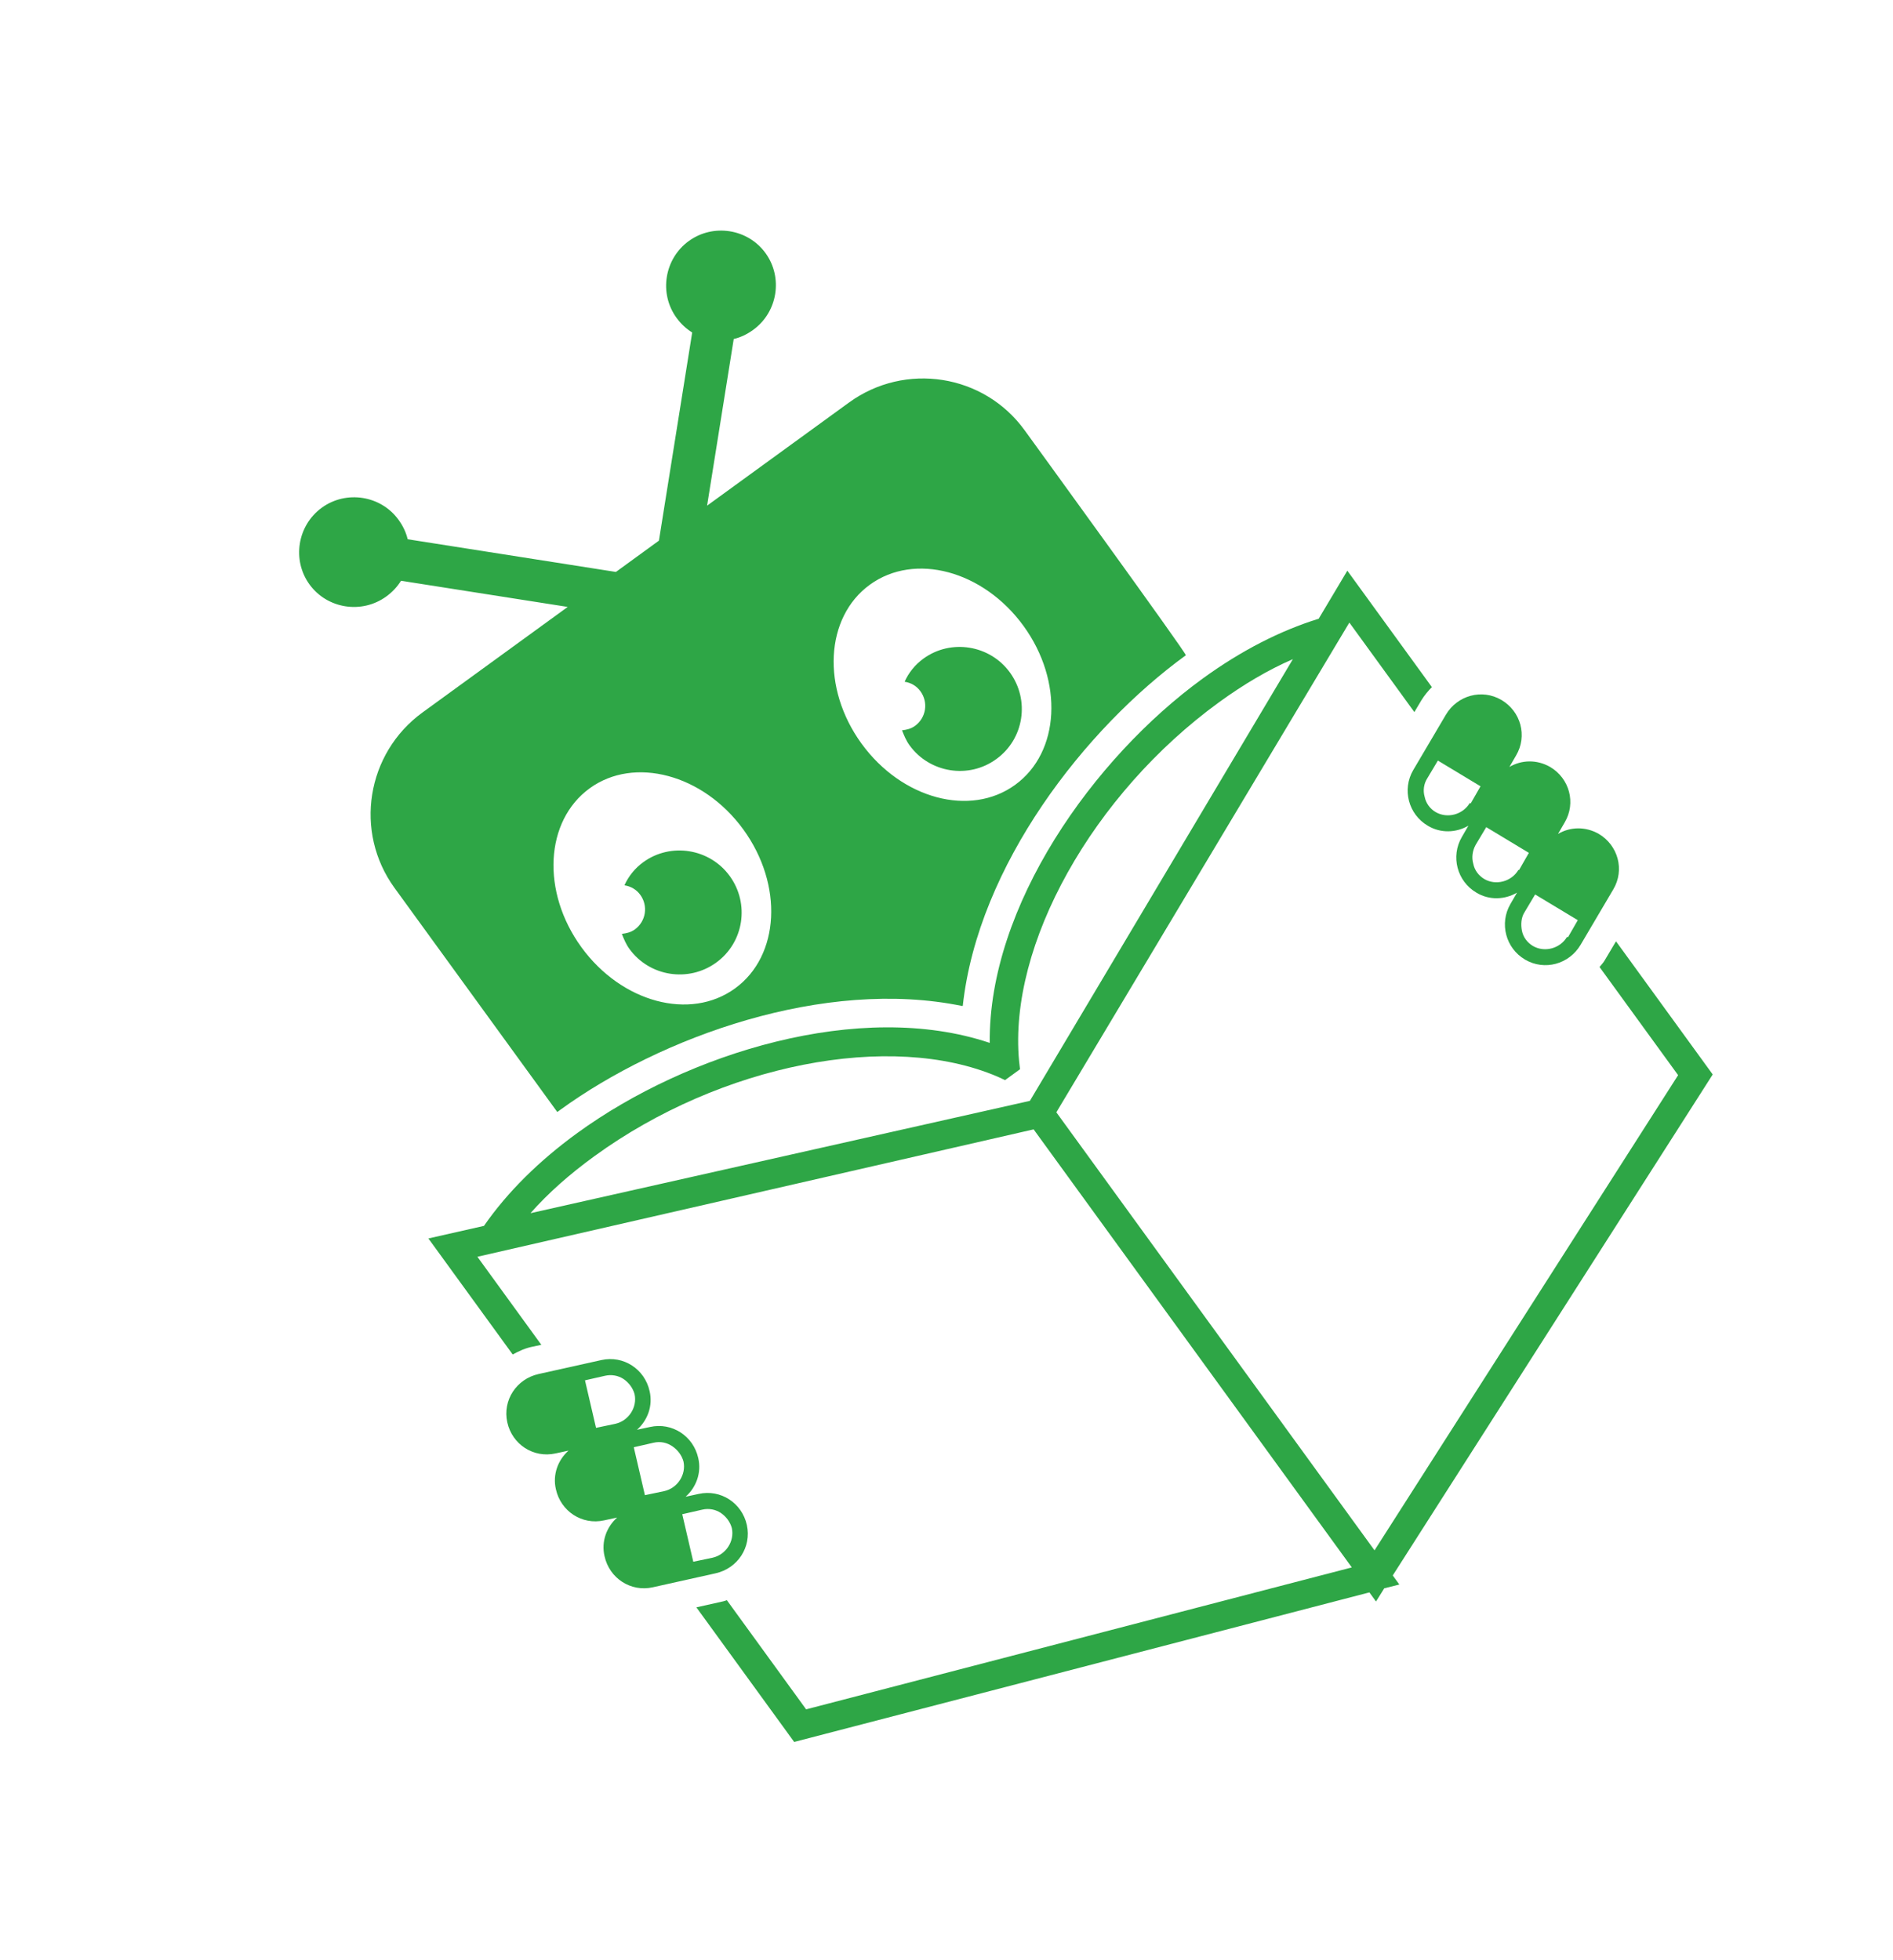 <svg width="85" height="88" viewBox="0 0 85 88" fill="none" xmlns="http://www.w3.org/2000/svg">
<path d="M43.231 45.153C43.923 38.836 48.742 32.69 53.247 29.417C53.312 29.369 46.002 19.308 46.002 19.308C44.175 16.793 40.644 16.239 38.121 18.072L31.75 22.701L32.946 15.219C33.246 15.151 33.544 15.009 33.822 14.807C34.92 14.01 35.168 12.457 34.373 11.362C33.578 10.268 32.025 10.024 30.927 10.822C29.83 11.619 29.581 13.172 30.376 14.266C30.578 14.544 30.805 14.753 31.081 14.927L29.587 24.272L27.655 25.677L18.305 24.209C18.237 23.91 18.096 23.612 17.895 23.335C17.1 22.241 15.546 21.997 14.448 22.794C13.351 23.591 13.103 25.144 13.898 26.239C14.693 27.333 16.246 27.577 17.344 26.779C17.622 26.577 17.832 26.349 18.007 26.073L25.492 27.247L18.973 31.984C16.451 33.817 15.886 37.346 17.714 39.861L25.023 49.922C25.023 49.922 25.122 49.851 25.154 49.827C29.659 46.554 37.006 43.886 43.215 45.165L43.231 45.153ZM39.058 26.25C41.073 24.786 44.154 25.617 45.958 28.1C47.761 30.582 47.599 33.769 45.585 35.233C43.57 36.697 40.489 35.866 38.685 33.384C36.881 30.901 37.043 27.714 39.058 26.25ZM26.478 35.39C28.476 33.938 31.574 34.757 33.378 37.239C35.181 39.722 35.019 42.909 33.005 44.373C30.99 45.837 27.909 45.006 26.105 42.523C24.301 40.041 24.463 36.854 26.478 35.39Z" fill="#2ea646"/>
<path d="M32.161 43.213C33.406 42.309 33.669 40.57 32.767 39.329C31.865 38.087 30.114 37.813 28.886 38.705C28.509 38.979 28.22 39.339 28.039 39.745C28.321 39.789 28.574 39.93 28.752 40.175C29.108 40.665 29.011 41.359 28.504 41.728C28.323 41.859 28.129 41.9 27.922 41.926C28.015 42.158 28.108 42.389 28.263 42.602C29.164 43.843 30.916 44.118 32.161 43.213Z" fill="#2ea646"/>
<path d="M44.741 34.075C45.986 33.17 46.249 31.431 45.347 30.19C44.445 28.949 42.694 28.674 41.465 29.567C41.089 29.84 40.8 30.2 40.619 30.606C40.901 30.65 41.154 30.791 41.332 31.036C41.688 31.526 41.592 32.22 41.084 32.589C40.904 32.72 40.709 32.762 40.502 32.787C40.595 33.019 40.688 33.251 40.843 33.463C41.745 34.704 43.496 34.979 44.724 34.086L44.741 34.075Z" fill="#2ea646"/>
<path d="M33.536 68.465C33.318 67.475 32.361 66.847 31.37 67.068L30.786 67.194C31.258 66.776 31.508 66.12 31.353 65.459C31.134 64.47 30.178 63.842 29.187 64.063L28.602 64.188C29.075 63.77 29.324 63.115 29.169 62.454C28.951 61.465 27.994 60.837 27.004 61.058L24.181 61.686C23.191 61.907 22.56 62.864 22.778 63.853C22.996 64.843 23.953 65.47 24.944 65.25L25.528 65.124C25.056 65.542 24.806 66.198 24.961 66.859C25.18 67.848 26.136 68.476 27.127 68.255L27.712 68.129C27.239 68.547 26.99 69.203 27.145 69.864C27.363 70.853 28.32 71.481 29.31 71.26L32.133 70.632C33.123 70.411 33.754 69.454 33.536 68.465ZM26.264 61.969L27.166 61.764C27.466 61.695 27.761 61.755 27.997 61.908C28.245 62.078 28.423 62.322 28.495 62.594C28.619 63.178 28.233 63.783 27.632 63.92L26.763 64.102L26.257 61.925L26.264 61.969ZM28.448 64.975L29.349 64.769C29.65 64.7 29.944 64.761 30.192 64.93C30.44 65.099 30.618 65.344 30.691 65.616C30.814 66.2 30.428 66.805 29.827 66.942L28.958 67.124L28.452 64.946L28.448 64.975ZM30.631 67.98L31.533 67.774C31.833 67.705 32.128 67.766 32.364 67.919C32.612 68.088 32.79 68.333 32.862 68.605C32.986 69.189 32.6 69.794 31.999 69.931L31.13 70.113L30.624 67.935L30.631 67.98Z" fill="#2ea646"/>
<path d="M69.6 34.429C69.003 34.089 68.319 34.112 67.776 34.432L68.076 33.915C68.592 33.041 68.29 31.937 67.417 31.424C66.544 30.911 65.438 31.215 64.922 32.089L63.453 34.579C62.953 35.441 63.238 36.556 64.111 37.07C64.692 37.421 65.392 37.387 65.936 37.067L65.636 37.584C65.136 38.446 65.421 39.562 66.295 40.075C66.875 40.427 67.576 40.392 68.119 40.072L67.819 40.589C67.32 41.451 67.605 42.567 68.478 43.08C69.352 43.593 70.457 43.289 70.973 42.415L72.442 39.925C72.959 39.051 72.657 37.948 71.784 37.434C71.187 37.095 70.503 37.117 69.959 37.438L70.259 36.92C70.775 36.046 70.474 34.942 69.6 34.429ZM70.364 42.059C70.048 42.589 69.353 42.769 68.836 42.471C68.572 42.313 68.394 42.069 68.338 41.785C68.282 41.501 68.303 41.186 68.457 40.95L68.931 40.156L70.846 41.31L70.404 42.08L70.364 42.059ZM68.181 39.054C67.864 39.583 67.169 39.764 66.653 39.466C66.388 39.308 66.21 39.063 66.154 38.78C66.07 38.491 66.12 38.181 66.261 37.928L66.736 37.134L68.65 38.288L68.209 39.059L68.181 39.054ZM65.997 36.049C65.681 36.578 64.986 36.758 64.469 36.46C64.217 36.319 64.027 36.058 63.971 35.774C63.886 35.486 63.936 35.176 64.09 34.939L64.564 34.145L66.479 35.3L66.037 36.07L65.997 36.049Z" fill="#2ea646"/>
<path d="M71.826 43.417L75.351 48.268L61.719 69.601L47.432 49.936L60.589 27.95L63.508 31.968L63.824 31.438C63.962 31.214 64.123 31.022 64.295 30.847L60.498 25.62L59.212 27.777C57.476 28.315 55.725 29.213 54.005 30.462C49.091 34.032 44.381 40.674 44.441 46.819C38.615 44.863 30.86 47.278 25.93 50.86C24.193 52.122 22.782 53.521 21.73 55.035L19.236 55.599L23.022 60.809C23.308 60.651 23.589 60.522 23.918 60.457L24.307 60.374L21.436 56.421L46.412 50.702L60.699 70.367L36.197 76.739L32.638 71.839C32.638 71.839 32.499 71.89 32.41 71.905L31.269 72.16L35.66 78.203L61.489 71.489L61.786 71.898L62.156 71.305L62.834 71.136L62.538 70.728L76.905 48.237L72.562 42.259L72.067 43.093C72.004 43.213 71.901 43.313 71.81 43.429L71.826 43.417ZM46.255 49.419L23.819 54.465C24.614 53.563 25.575 52.715 26.689 51.906C32.373 47.776 39.996 46.281 44.792 48.335L45.13 48.49L45.801 48.002L45.759 47.633C45.275 42.42 49.065 35.649 54.748 31.519C55.846 30.722 56.949 30.07 58.053 29.592L46.239 49.431L46.255 49.419Z" fill="#2ea646"/>
</svg>
